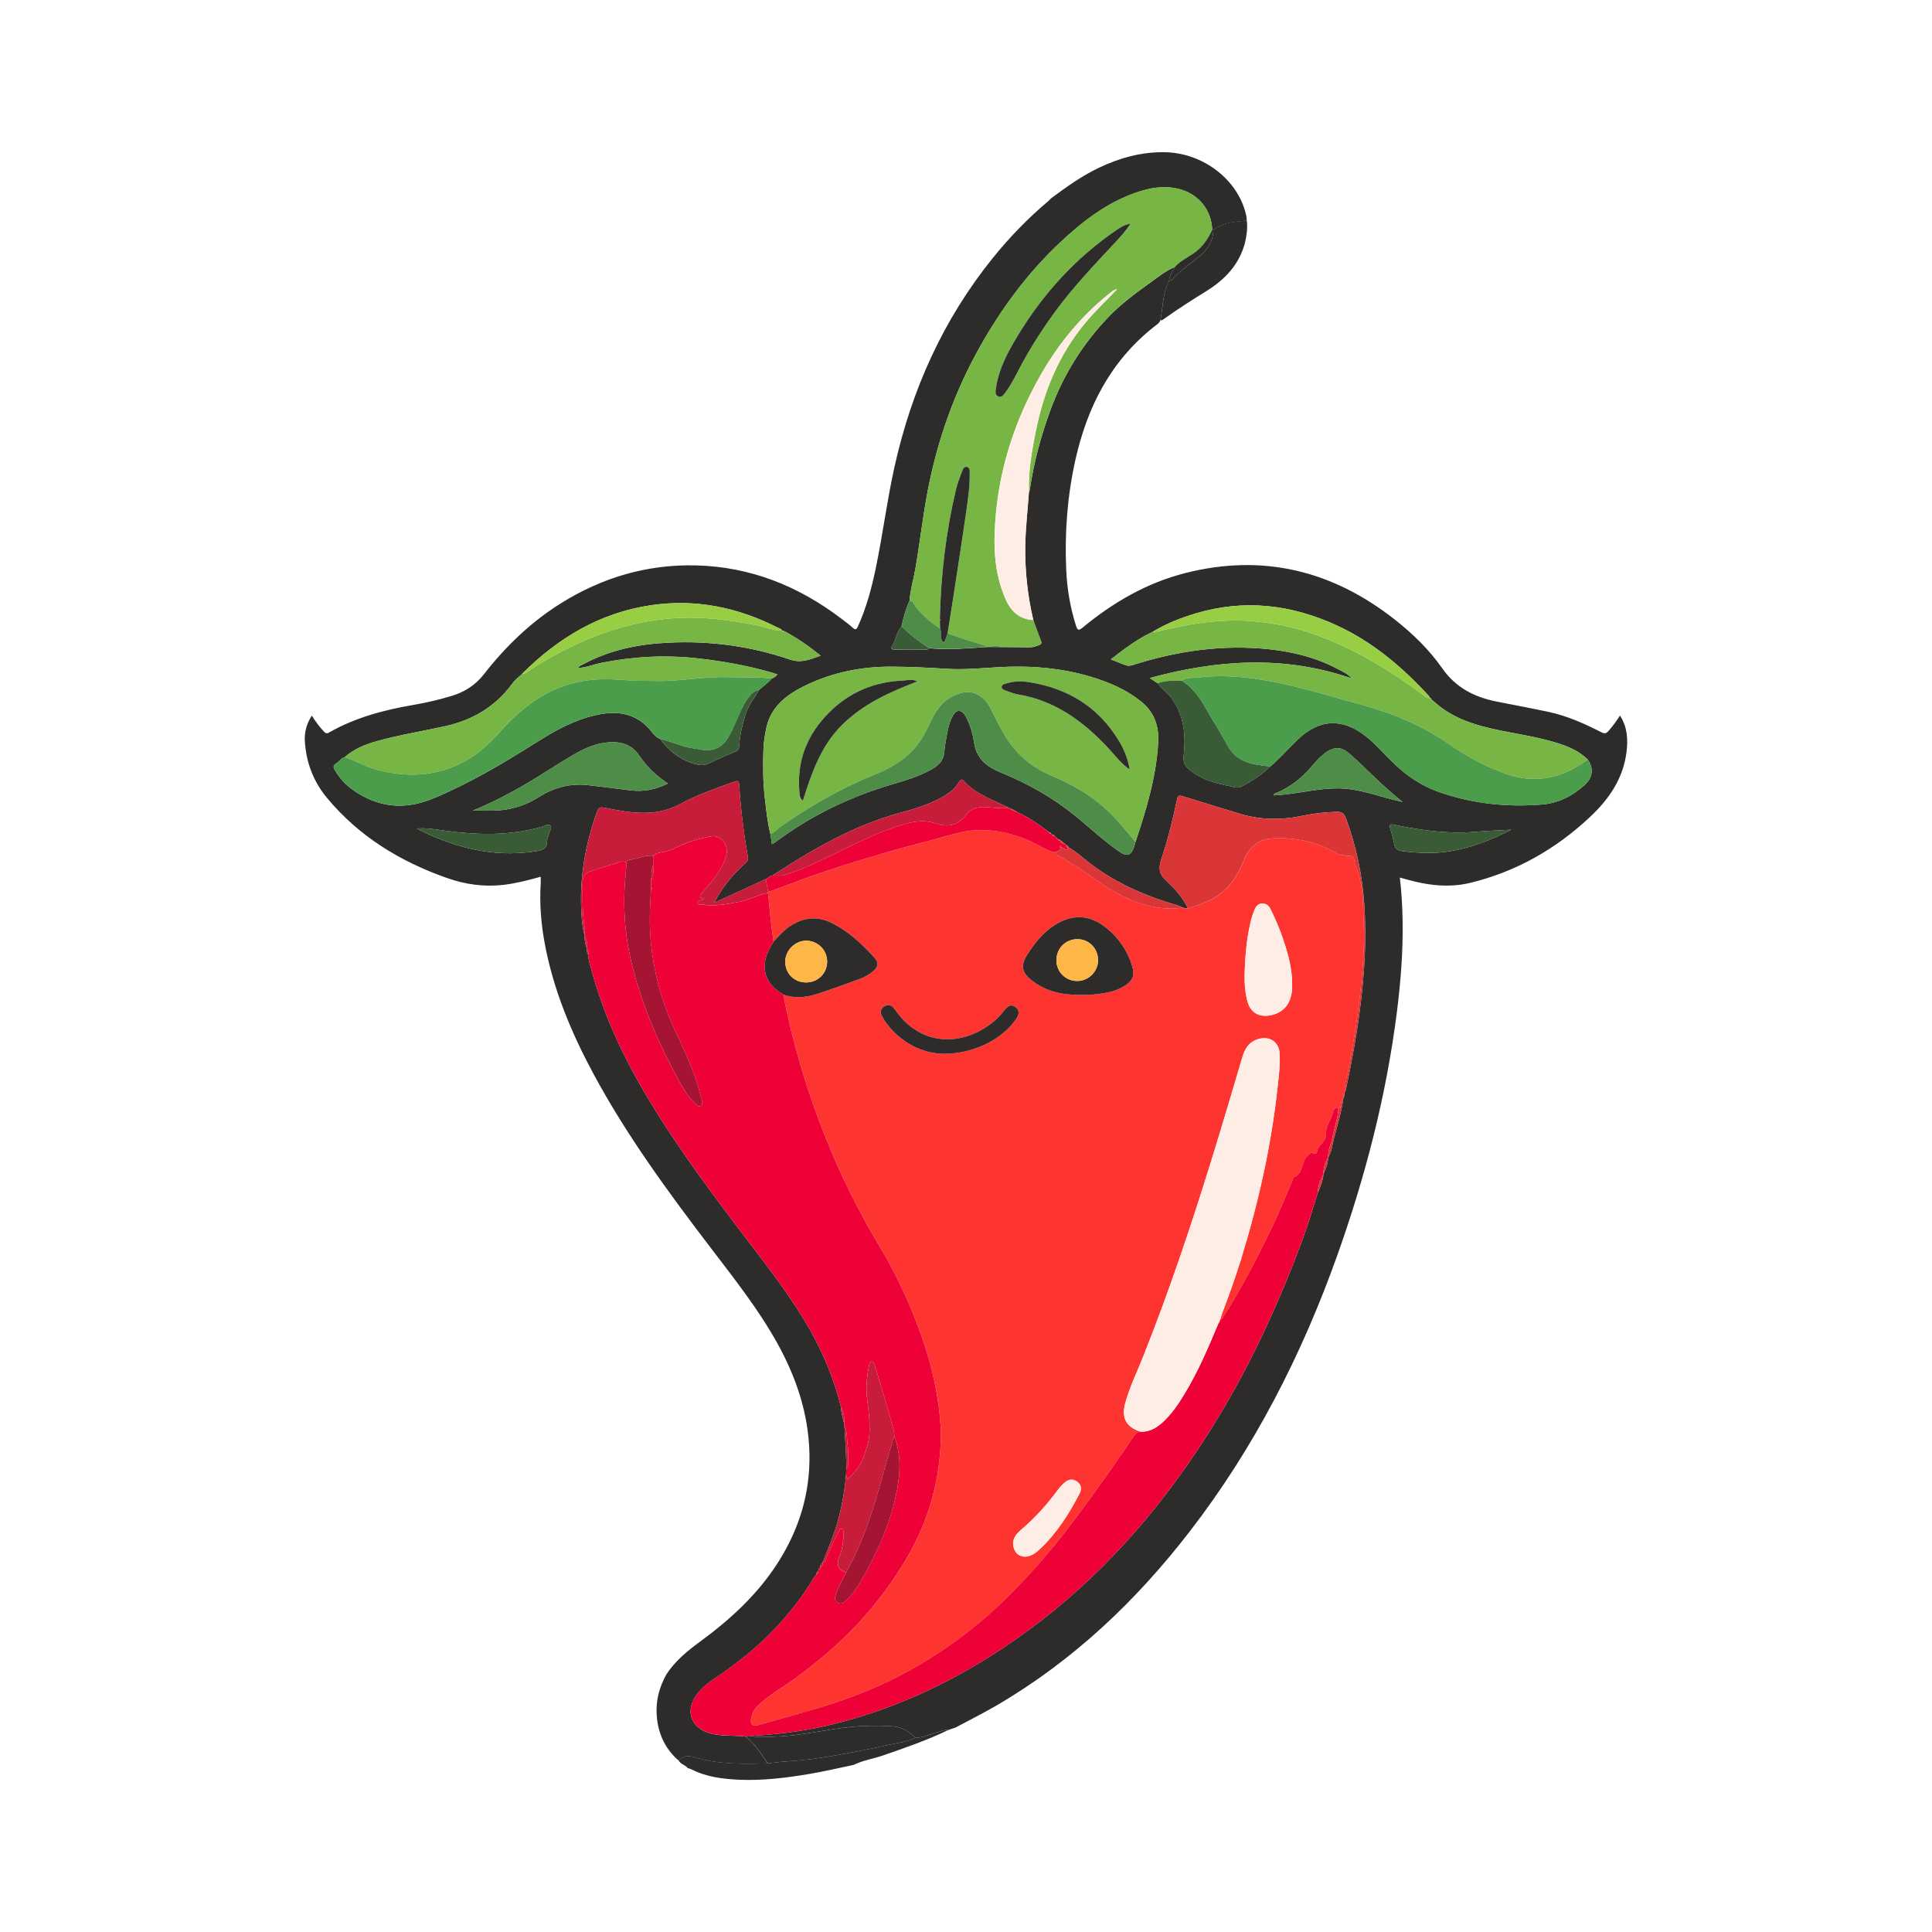 <?xml version="1.0" encoding="UTF-8"?> <svg xmlns="http://www.w3.org/2000/svg" id="a" data-name="Layer 1" viewBox="0 0 1280 1280"><path d="M768.74,212.28c-.83,2.02-2.7,3.04-4.28,4.3-28.76,22.76-44.24,53.3-52.05,88.41-5.31,23.89-7.1,48.06-6.02,72.44.56,12.54,2.62,24.89,6.42,36.93,1.07,3.41,1.9,3.53,4.56,1.34,20.18-16.62,42.44-29.56,67.91-36.03,51.32-13.05,97.45-1.69,138.75,30.76,11.93,9.37,22.86,19.99,31.51,32.37,8.99,12.85,21.28,19.03,35.91,21.98,11.52,2.33,23.1,4.4,34.58,6.88,12.33,2.66,23.79,7.79,34.96,13.49,2.25,1.15,3.3.73,4.76-.94,2.7-3.08,5.09-6.39,7.54-10.13,4.9,7.63,5.36,15.7,4.33,24.05-2.17,17.57-11.45,31.14-23.99,42.94-22.71,21.39-48.99,36.37-79.34,43.79-14.25,3.49-28.46,1.72-42.43-2.23-1.32-.37-2.65-.73-4.43-1.22,1.14,9.76,1.68,19.18,1.83,28.63.33,20.51-1.28,40.89-3.88,61.21-7.04,55.01-20.83,108.37-39.42,160.52-23.43,65.7-54.81,127.21-97.53,182.6-35.58,46.14-77.2,85.66-127.71,115.26-9.02,5.29-18.41,9.95-27.62,14.9-1.67.57-3.34,1.14-5.01,1.71-2.12-.46-3.95.61-5.89,1.1-5.24,1.35-10.21,3.75-15.72,4.06-3.97-3.92-8.34-7.06-14.15-7.59-6.98-.63-13.92-.54-20.96-.24-19.25.83-37.89,6.33-57.13,6.94-5.58.18-11.18.84-16.73-.36,16.59-1.09,33.11-2.91,49.32-6.63,35.16-8.07,68.15-21.72,99.16-40.05,49.84-29.46,91.62-67.98,126.7-113.88,25.33-33.14,46.57-68.76,64.34-106.49,10.41-22.1,19.78-44.62,27.98-67.64,2.98-8.37,5.35-16.93,8.1-25.36,1.79-3.83,3.23-7.77,3.71-12.01.11-.11.13-.24.06-.38,1.69-3.49,2.92-7.1,3.07-11.02l.02.03c2.27-3.63,2.65-7.86,3.67-11.86,2.32-9.08,5.12-18.05,6.39-27.37.15-.13.16-.26.03-.41.73-.77.71-1.71.62-2.68.12-.15.15-.32.07-.5.94-1.14,1.06-2.59,1.34-3.94,3.49-16.62,6.57-33.31,8.78-50.17,3.09-23.63,4.62-47.29,2.95-71.12-1.37-19.52-5.37-38.4-12.18-56.74-1.15-3.09-2.73-4.14-5.88-4.07-7.69.17-15.3,1.04-22.81,2.61-14.29,2.97-28.4,2.81-42.41-1.59-12.31-3.86-24.69-7.49-37-11.35-2.4-.75-3.19-.52-3.76,2.2-2.78,13.39-6.08,26.68-10.41,39.64-1.96,5.88-1.45,9.8,3.38,14.21,5.69,5.19,10.91,11.12,14.34,18.27-.83-.09-1.66-.17-2.49-.26-.25-.06-.51-.12-.76-.17-.14-.13-.3-.15-.48-.08-2.42-1.53-5.21-2.05-7.87-2.88-19.49-6.04-37.8-14.42-54.06-26.98-4.43-3.42-8.49-7.35-13.46-10.05l-.02-.03c-.16-.91-.76-1.34-1.62-1.48l.02.06c-.28-.26-.56-.52-.84-.77l.04.03c-.3-.63-.8-.92-1.5-.89h.07c-.18-.91-.76-1.35-1.64-1.47l.02.03c-.28-.66-.79-.94-1.49-.89l.03.04c-.27-.26-.54-.51-.82-.77l.04.04c-.27-.27-.54-.53-.81-.8l.03.04-.87-.73.03.02c-.31-.62-.82-.9-1.5-.89l.05.05c-.29-.25-.57-.5-.86-.75,0,0,.04.02.04.02-.28-.66-.8-.91-1.49-.89l.02.06c-.28-.29-.56-.58-.83-.86-6.52-4.91-13.29-9.43-20.73-12.86-.36-.62-.91-.83-1.6-.79h.01c-.33-.63-.88-.8-1.54-.78l.02.02c-.35-.67-.95-.8-1.63-.76-.13-.12-.27-.16-.44-.11-.74-.99-1.91-1.19-2.94-1.68-9.38-4.55-19.41-8.06-26.6-16.2-1.36-1.54-2.21-1.08-3.14.54-2.99,5.19-7.78,8.32-12.92,11.04-8.19,4.32-17.02,7.02-25.87,9.4-31.01,8.36-58.25,24.25-84.82,41.59-1.16.19-2.16.7-3.03,1.5-.34.24-.68.47-1.02.71-.18-.01-.33.05-.45.19-7.18,3.31-14.36,6.63-21.56,9.93-3.86,1.77-7.74,3.49-12.65,5.7,1.62-2.84,2.55-4.65,3.64-6.36,4.79-7.48,10.61-14.09,17.23-19.98,1.44-1.28,1.74-2.35,1.4-4.26-2.71-15.6-4.67-31.31-5.68-47.11-.16-2.54-.54-3.43-3.28-2.43-12.12,4.44-24.37,8.53-35.77,14.76-7.54,4.12-15.72,5.91-24.34,5.88-8.88-.03-17.53-1.74-26.16-3.44-2.81-.56-3.77.17-4.68,2.73-7.92,22.05-11.79,44.69-10.25,68.13.3,4.55.7,9.14,2.07,13.55-.1.16-.1.31,0,.46-.03,2.77.2,5.5,1.48,8.04-.12.14-.12.29,0,.43.06,1.39-.1,2.83.88,4.02.04,3.38,1.2,6.54,2.06,9.73,8.45,31.65,22.53,60.84,39.5,88.69,19.59,32.15,42.17,62.21,64.96,92.12,14.1,18.51,28.34,36.93,39.94,57.2,9.32,16.29,16.42,33.47,20.93,51.7.1,4.04,1.37,7.85,2.32,11.73-.09.17-.08.33.02.49.34,5.7.71,11.4.99,17.11.19,3.8.24,7.6.35,11.4-.08,1.51-.17,3.03-.25,4.54-1.21,14.55-4.19,28.71-9.35,42.39-2.02,5.35-4.19,10.63-6.29,15.95,0,0,.01-.01.01-.01-1.24.65-1.57,1.77-1.58,3.06h.01c-.67.29-.85.85-.81,1.52l.03-.02c-.21.3-.42.59-.63.89v.02c-.89.47-1.03,1.26-.98,2.15h.02c-.25.28-.49.57-.74.86-.59.83-1.23,1.62-1.75,2.49-6.98,11.67-15.34,22.29-24.65,32.17-12.34,13.09-26.37,24.13-41.29,34.08-3.65,2.43-6.97,5.2-9.79,8.53-9.76,11.53-5.38,24.24,9.2,27.49,7.32,1.63,14.75.9,22.09,1.8,6.13,4.88,10.25,11.42,14.6,17.76-16.43.49-32.82.77-48.82-4.14-3.55-1.09-7.37-1.09-10.17,2.28-8.93-7.73-13.5-17.63-14.49-29.28-.85-9.96,1.52-19.2,6.38-27.86,5.83-8.95,13.91-15.54,22.42-21.78,19.74-14.47,37.61-30.83,51.02-51.58,14.4-22.29,21.95-46.63,21.31-73.26-.64-26.3-8.83-50.44-21.54-73.21-12.4-22.21-28.12-42.1-43.48-62.24-28.26-37.05-55.86-74.55-78.02-115.7-14.62-27.13-26.44-55.35-32.21-85.81-2.53-13.37-3.63-26.86-2.79-40.47.08-1.37.01-2.75.01-4.39-8.26,2.3-16.28,4.39-24.54,5.37-12.96,1.53-25.51-.27-37.74-4.59-30.97-10.93-58.16-27.52-79.36-53.07-8.97-10.8-13.69-23.29-14.62-37.2-.41-6.08,1.06-11.83,4.64-17.27,2.33,3.91,4.92,7.22,7.76,10.35,1,1.1,1.88,1.85,3.58.88,17.35-9.9,36.29-14.93,55.81-18.28,8.56-1.47,17.03-3.42,25.36-5.95,8.69-2.64,15.85-7.17,21.55-14.48,14.35-18.39,30.97-34.42,50.84-46.86,27.39-17.16,57.26-25.95,89.55-25.17,35.82.87,67.62,13.51,96.03,35.05,2.65,2.01,5.33,4,7.81,6.21,1.78,1.58,2.5,1.31,3.48-.82,5.66-12.41,9.11-25.5,11.87-38.77,4.6-22.14,7.41-44.6,12.31-66.7,11.33-51.12,32.16-97.71,65.17-138.61,11.05-13.69,23.2-26.28,36.66-37.6.67-.57,1.25-1.25,1.87-1.87,10.14-7.53,20.37-14.91,31.85-20.36,13.79-6.55,28.16-10.53,43.54-10.28,25.79.42,49.13,18.67,54.06,42.27.21.99.2,2.02.3,3.03-7.7.98-15.69.94-22.15,6.28-.26-.05-.52-.1-.78-.14-.39-13.03-9.04-23.69-21.65-26.96-9.95-2.59-19.52-.94-28.93,2.34-19.5,6.81-35.45,19.18-50.25,33.08-21.42,20.12-38.68,43.53-53.07,69.1-16.76,29.77-28.01,61.5-34.49,95.04-3.29,17.06-5.2,34.32-8.15,51.42-1.25,7.28-3.44,14.38-3.98,21.78-2.53,5.39-3.95,11.14-5.36,16.89-3.17,3.61-3.39,8.61-5.92,12.54-1.31,2.04-.78,2.88,1.72,2.84,6.74-.09,13.48-.03,20.22-.03.89,0,1.8.04,2.38-.85,13.1,1.31,26.14-.04,39.19-.84.5,0,.99,0,1.49,0,2.31.03,4.62.06,6.93.08,6.27.04,12.54.03,18.81.15,2.39.04,4.51-.7,6.64-1.6,1.12-.47,1.56-1.09,1.07-2.37-1.78-4.64-3.46-9.32-5.18-13.99-3.72-15.99-5.53-32.16-5.33-48.59.15-12.17,1.61-24.23,2.44-36.34.2-.46.52-.9.59-1.38,2.61-18.27,7.43-35.95,13.81-53.26,8.52-23.1,21.31-43.55,38.27-61.27,8.19-8.56,17.77-15.67,27.41-22.57,5.37-3.84,10.49-8.12,16.7-10.66-1.53,2.98-3.79,5.65-3.86,9.24-4.5,8.2-4.01,17.51-5.87,26.3ZM345.2,447.14s.05-.05.05-.05c-.29.27-.57.55-.86.82-2.09,1.51-3.82,3.41-5.33,5.45-11.1,14.97-25.98,23.69-44.07,27.75-15.06,3.37-30.35,5.73-45.23,9.9-7.77,2.18-15.22,5.16-21.39,10.64-2.51.62-3.68,3.06-5.78,4.27-1.97,1.13-1.87,2.53-.68,4.45,2.91,4.74,6.36,8.92,10.88,12.21,11.69,8.53,24.52,12.75,39.13,10.68,9.38-1.33,17.81-5.29,26.25-9.2,20.67-9.57,40.07-21.4,59.32-33.51,11.81-7.43,24.09-13.93,37.91-16.92,13.78-2.98,26.12-1.16,35.73,10.41,1.75,2.11,3.41,4.53,6.23,5.51,6.05,8.24,13.72,14.15,23.76,16.79,2.97.78,5.6.81,8.47-.58,5.84-2.82,11.84-5.34,17.81-7.89,1.83-.78,2.19-2.01,2.33-3.87.56-7.5,2.19-14.77,4.65-21.9,1.9-5.52,5.67-9.88,8.38-14.88,2.78-2.61,6.05-4.68,8.49-7.68,1.44-.5,2.7-1.23,3.8-2.74-1.63-.52-2.92-.98-4.24-1.35-15.85-4.52-31.99-7.41-48.37-9.25-21.38-2.4-42.5-1.28-63.57,2.86-5.36,1.05-10.45,3.28-15.98,3.49h0c.78-1.49,2.37-1.86,3.69-2.57,17.47-9.41,36.43-13.2,55.98-14.18,27.57-1.38,54.61,2.23,80.72,11.13,7.64,2.61,13.43-.03,20.44-2.55-7.91-6.32-15.71-11.77-24.18-16.26-.48-.07-.95-.14-1.43-.22h.02c-.37-1.32-1.67-1.48-2.63-1.97-26.66-13.58-54.71-19.39-84.54-14.91-33.67,5.05-61.23,21.66-84.99,45.33l.05-.02c-.27.27-.54.55-.82.82ZM948.28,463.25c-.03-.49-.29-.76-.79-.79h.02c-.43-.63-.78-1.31-1.29-1.86-17.42-18.86-36.78-35.26-60.26-46.11-30.32-14.02-61.65-17.77-94.04-8.01-9.91,2.98-19.5,6.78-28.37,12.19-9.97,4.58-18.54,11.22-27.62,18.16,2.87,1.15,5,2.02,7.13,2.86.95.38,1.91.72,2.87,1.07,1.51.55,2.95.34,4.48-.15,29.51-9.37,59.59-13.78,90.58-10.45,15.76,1.69,30.9,5.46,44.97,12.9,3.35,1.77,6.95,3.26,9.61,6.42-44.53-15.41-88.94-12.53-133.88-.24,2.05,1.32,3.66,2.36,5.26,3.39,2.77,3.69,6.64,6.34,9.36,10.1,8.31,11.53,9.4,24.75,7.91,38.08-.59,5.31,1.76,7.51,4.95,10.02,7.56,5.95,16.62,8.16,25.78,10.03,2.35.48,4.82,1.58,7.13.43,7.09-3.54,13.71-7.83,19.43-13.39,6.47-5.44,11.97-11.87,18.04-17.72,14.48-13.96,29.9-14.74,45.59-2.2,7.11,5.68,12.89,12.76,19.53,18.93,8.33,7.74,17.69,13.91,28.41,17.7,22.19,7.85,45.17,10.27,68.52,8.4,10.85-.87,20.34-5.71,28.39-13.04,5.38-4.9,5.95-11.17,1.94-16.76-6.21-6.08-14.03-9.13-22.14-11.52-11.64-3.43-23.63-5.26-35.49-7.66-16.17-3.27-31.76-7.76-44.32-19.28-.32-.26-.63-.52-.95-.78l.04.03c-.27-.26-.53-.53-.8-.79l.03.02ZM510.39,552.44c.35,2.2.7,4.4,1.09,6.91.84-.49,1.29-.69,1.67-.98,23.43-17.65,49.33-30.27,77.44-38.57,8.92-2.64,17.91-5.27,26.15-9.81,4.51-2.49,8.25-5.59,8.82-11.21.23-2.28.45-4.57.86-6.82,1.13-6.14,1.85-12.4,4.96-17.98,2.05-3.69,5.1-4,7.53-.76.91,1.21,1.58,2.62,2.2,4,2.04,4.57,3.49,9.42,4.15,14.29,1.49,10.96,8.4,16.48,17.93,20.35,18.2,7.4,35.12,17.04,50.36,29.61,9.45,7.79,18.42,16.19,28.58,23.11q6.51,4.43,8.99-2.82c.45-1.32.81-2.67,1.2-4.01,7.18-21.47,13.72-43.12,15.01-65.89.61-10.67-2.56-20.09-11.4-27.15-9.79-7.81-20.93-12.62-32.78-16.2-20.08-6.07-40.64-7.67-61.43-6.5-11.36.64-22.71,1.81-34.09,1.11-12.13-.75-24.24-1.35-36.4-1.44-20.27-.15-39.66,3.73-57.89,12.61-12.3,6-22.76,13.94-25.75,28.49-.98,4.76-1.7,9.56-1.83,14.42-.28,10.24-.3,20.49.88,30.67.96,8.22,1.7,16.5,3.72,24.57ZM313.18,537.07c3.07,0,6.14-.09,9.21.02,12.32.42,23.87-2.26,34.34-8.87,10.08-6.37,20.92-9.41,32.83-8.06,9.36,1.06,18.71,2.28,28.06,3.46,8.71,1.1,16.88-.52,24.85-4.52-7.73-5.1-14.04-11.23-19.03-18.57-4.22-6.23-10.03-8.78-17.25-8.81-9.11-.05-17.3,3.2-24.99,7.61-8.31,4.77-16.33,10.02-24.48,15.07-13.91,8.61-28.22,16.42-43.53,22.68ZM929.23,531.28c-9.39-7.39-17.88-15.64-26.4-23.88-3.02-2.93-6.11-5.81-9.33-8.51-4.92-4.13-9.33-4.24-14.67-.61-3.85,2.62-6.93,6.08-9.88,9.57-6.38,7.54-13.87,13.47-22.96,17.38-.79.34-1.97.36-2.15,1.71,14.47-.59,28.44-4.76,42.92-4.62,14.8.14,28.26,6.03,42.47,8.97ZM276.15,548.91c7.73,4.19,15.82,7.45,24.16,10.18,18.08,5.92,36.46,7.87,55.31,4.77,3.79-.62,6.86-1.57,6.81-6.36-.02-1.71.96-3.42,1.34-5.15.42-1.9,2.26-4.2.75-5.61-1.15-1.08-3.54.39-5.34.92-20.84,6.07-41.93,5.68-63.2,2.85-6.52-.87-13.05-2.15-19.83-1.59ZM1001.27,549.7c-7.74.46-15.51.68-23.21,1.36-12.56,1.11-24.92.26-37.3-1.55-5.79-.85-11.54-1.88-17.26-3.14-1.93-.43-3.33-.17-2.45,2.56,1.09,3.39,2.04,6.86,2.65,10.36.57,3.22,2.49,4.25,5.39,4.61,10.64,1.32,21.24,1.84,31.9.05,14.24-2.39,27.41-7.67,40.27-14.24Z" style="fill: #2d2c2b; stroke-width: 0px;"></path><path d="M768.74,212.28c1.87-8.79,1.38-18.1,5.87-26.3,1.47.03,2.26-1.06,3.12-1.97,5.02-5.26,11-9.37,16.6-13.93,5.76-4.68,9.4-10.2,9.55-17.75,6.46-5.34,14.45-5.3,22.15-6.28.68,5.16-.13,10.2-1.29,15.2-3.86,14.1-13.13,23.88-25.17,31.41-9.39,5.87-18.8,11.71-27.77,18.22-.93.67-1.81,1.43-3.06,1.4Z" style="fill: #2d2c2b; stroke-width: 0px;"></path><path d="M565.68,1169.25c-9.67,2.01-19.28,4.31-29.01,5.96-15.57,2.64-31.25,4.62-47.09,3.9-10.84-.49-21.57-1.81-31.45-6.86-.78-.4-1.68-.59-2.52-.87-1.59-2.13-4.72-2.43-5.95-4.99,2.8-3.37,6.61-3.37,10.17-2.28,16,4.91,32.39,4.63,48.83,4.14,4.53-.46,9.05-1.08,13.59-1.36,9.5-.59,18.93-1.85,28.29-3.39,12.86-2.13,25.65-4.72,38.38-7.52,5.9-1.3,11.99-2.04,17.59-4.58,5.51-.31,10.48-2.71,15.72-4.06,1.94-.5,3.77-1.57,5.89-1.1-14.01,6.76-28.68,11.82-43.36,16.87-6.32,2.17-13.02,3.13-19.07,6.13Z" style="fill: #2d2c2b; stroke-width: 0px;"></path><path d="M890.76,723.92c.08.18.06.35-.07.5-1.08.69-.84,1.69-.62,2.68.13.15.12.28-.03.41-1.37.99-1.44,2.55-1.71,3.99-.21,1.16.35,2.67-1.56,2.9-2.47-1.05-3.35,1.07-3.65,2.47-1.11,5.21-5.25,9.5-4.52,15.28.13,1-.61,2.2-1.17,3.19-1.53,2.7-4.63,4.38-4.89,7.96-.06.91-1.31,1.28-2.21.84-2.04-1-2.7.43-4,1.6-4.37,3.95-2.71,11.7-9.15,14.23-.23.09-.23.7-.38,1.05-4.62,10.63-8.92,21.41-13.92,31.86-9.75,20.37-20.18,40.38-32.33,59.45-.54.85-.86,1.91-2.14,1.92.41-1.33.75-2.69,1.24-4,4.44-11.85,8.8-23.73,12.52-35.83,11.58-37.58,20.17-75.81,24.34-114.96.78-7.36,1.83-14.76,1.19-22.19-.58-6.73-6.24-10.61-12.76-9.19-6.51,1.42-9.88,5.68-11.7,11.83-6.67,22.54-13.32,45.09-20.27,67.55-13.63,44.08-28.3,87.81-45.35,130.71-4.15,10.45-9.13,20.58-12.12,31.47-2.69,9.8.62,15.77,10.11,18.91-1.79.09-3.01.9-4.05,2.44-11.42,16.9-23.18,33.54-35.26,49.97-10.57,14.38-21.71,28.34-33.75,41.44-10.52,11.45-21.54,22.51-33.57,32.54-16.75,13.97-34.75,25.9-54.11,35.85-17.2,8.84-35.21,15.65-53.74,21.09-13,3.82-26.06,7.47-39.11,11.12-3.25.91-5.01-.74-4.42-4.12.56-3.18,1.8-6.02,4.19-8.41,7.46-7.48,16.77-12.44,25.2-18.58,15.09-11,29.21-22.99,41.93-36.7,12.38-13.34,23.06-27.83,32.22-43.55,13.64-23.39,20.94-48.6,22.09-75.57.46-10.71-.7-21.42-2.48-31.95-2.36-13.94-6.04-27.58-10.88-40.93-7.21-19.89-16.06-39.01-26.92-57.09-14.06-23.39-26.12-47.73-36.2-73.03-12.15-30.5-21.5-61.86-27.79-94.11,7.58,2.65,15.16,1.92,22.57-.5,9.22-3.01,18.35-6.29,27.46-9.62,3.23-1.18,6.31-2.82,9.04-4.97,3.97-3.13,4.47-5.98,1.06-9.72-8.12-8.91-16.91-17.07-27.81-22.57-9.07-4.57-17.93-4.04-26.62,1.22-4.8,2.9-8.41,7.01-12.12,11.06-1.74-10.73-2.56-21.56-3.7-32.36.02-.24.03-.47.05-.71.98-.24,1.99-.4,2.93-.75,11.74-4.28,23.36-8.9,35.21-12.83,24.2-8.03,48.68-15.1,73.38-21.46,8.49-2.19,16.81-5.22,25.67-5.68,12.98-.68,25.25,1.96,37.05,7.48,5.16,2.41,9.98,5.58,15.52,7.16,1.31,1.83,3.38,2.6,5.21,3.72,5.09,3.12,10.34,6.02,15.2,9.46,10.81,7.64,21.45,15.46,34.15,19.87,9.83,3.41,19.8,5.14,30.19,3.59.18-.07.33-.04.48.08.15.52.38.69.76.17.83.09,1.66.17,2.48.26,6.36-2.16,12.77-4.09,18.58-7.73,9.46-5.94,14.67-14.89,18.79-24.8,3.39-8.15,9.19-13.32,18.36-13.88,15.44-.96,29.87,2.35,43.24,10.23,1.36.8,3.19.7,4.64,1.09,2.42.65,7.29-1.13,6.43,4.54-.1.63.66,1.36.91,2.08.9,2.59,1.92,5.16,2.59,7.81,2.5,9.98,2.46,20.27,2.87,30.41.68,16.68-.85,33.31-2.76,49.92-1.73,15.04-4.2,29.92-6.91,44.79-1.07,5.85-3.11,11.55-3.06,17.6ZM716.14,659.07c2.3,0,4.62.19,6.9-.04,7.89-.8,15.83-1.63,22.63-6.28,4.95-3.38,6.19-6.83,4.46-12.59-3.07-10.21-8.85-18.68-17.1-25.36-11.21-9.08-22.95-9.49-35-1.48-7.41,4.92-12.71,11.79-17.44,19.13-4.63,7.19-3.7,11.89,3.13,17.19,9.55,7.41,20.62,9.73,32.42,9.42ZM824.6,645.4c-.17,5.78.27,11.51,1.61,17.13,1.98,8.28,7.71,11.79,16.05,10.01,8.62-1.84,13.48-8.21,13.82-18.21.38-10.9-2.36-21.26-5.77-31.47-2.34-7.02-5.26-13.84-8.52-20.49-1.08-2.2-2.75-3.73-5.34-3.78-2.69-.05-4.2,1.73-5.18,3.9-.89,1.97-1.59,4.04-2.14,6.13-3.19,12.05-4.16,24.38-4.54,36.78ZM625.05,698.21c20.32-.04,39.12-9.69,48.34-23.32,2.12-3.14,1.92-5.93-.65-7.75-2.92-2.07-5.12-.58-6.91,1.71-2.22,2.84-4.59,5.53-7.35,7.82-18.25,15.13-42.65,16.86-59.91-.84-2.4-2.46-4.31-5.38-6.5-8.05-1.73-2.11-4.01-2.37-6.17-1.02-2.15,1.34-3.09,3.46-1.8,5.96.87,1.7,1.79,3.41,2.93,4.93,10.24,13.61,24.05,20.16,38.02,20.56ZM678.89,1031.34c4.25-.1,7.32-2.43,10.12-5.08,11.19-10.58,19.33-23.36,26.31-36.95,1.47-2.87,1.01-5.54-1.54-7.55-2.66-2.1-5.46-1.89-8.08.18-2.02,1.59-3.64,3.57-5.17,5.62-6.81,9.14-14.33,17.64-23.02,25.06-1.55,1.32-3.1,2.72-4.32,4.33-2.35,3.11-2.59,6.58-.93,10.12,1.33,2.83,3.71,4.09,6.63,4.27Z" style="fill: #fe3431; stroke-width: 0px;"></path><path d="M518.95,658.95c6.29,32.25,15.64,63.62,27.79,94.11,10.08,25.3,22.14,49.64,36.2,73.03,10.87,18.08,19.71,37.21,26.92,57.09,4.84,13.35,8.52,26.99,10.88,40.93,1.78,10.53,2.94,21.24,2.48,31.95-1.15,26.96-8.45,52.17-22.09,75.57-9.16,15.71-19.84,30.21-32.22,43.55-12.72,13.71-26.84,25.7-41.93,36.7-8.43,6.14-17.73,11.11-25.2,18.58-2.39,2.4-3.63,5.24-4.19,8.41-.59,3.38,1.17,5.03,4.42,4.12,13.05-3.65,26.11-7.3,39.11-11.12,18.53-5.44,36.54-12.25,53.74-21.09,19.36-9.95,37.36-21.89,54.11-35.85,12.03-10.03,23.04-21.08,33.57-32.54,12.04-13.11,23.18-27.06,33.75-41.44,12.08-16.43,23.85-33.07,35.26-49.97,1.04-1.54,2.26-2.35,4.05-2.44,5.44.22,9.89-2.08,13.85-5.52,6.34-5.51,10.98-12.37,15.28-19.48,9.06-14.98,15.94-31,22.61-47.12,1.01-.25,1.07-.98.94-1.82l-.05-.21.16-.14c1.28-.01,1.6-1.07,2.14-1.92,12.15-19.07,22.58-39.09,32.33-59.45,5-10.45,9.31-21.23,13.92-31.86.15-.35.15-.96.38-1.05,6.44-2.54,4.79-10.28,9.15-14.23,1.3-1.17,1.96-2.6,4-1.6.9.44,2.15.07,2.21-.84.25-3.57,3.36-5.26,4.89-7.96.56-.99,1.3-2.19,1.17-3.19-.73-5.78,3.41-10.07,4.52-15.28.3-1.4,1.18-3.52,3.65-2.47-.24,6.48-2.78,12.49-3.89,18.79-.8,4.55-3.26,8.75-2.91,13.55,0,0-.02-.03-.02-.03-1.92,3.42-3.32,6.99-3.07,11.02.07.14.05.27-.06.38-2.28,3.68-3.55,7.67-3.71,12.01-2.75,8.44-5.11,16.99-8.1,25.36-8.2,23.02-17.57,45.53-27.98,67.64-17.77,37.73-39.01,73.35-64.34,106.49-35.09,45.9-76.86,84.43-126.7,113.88-31.01,18.33-64,31.98-99.16,40.05-16.21,3.72-32.73,5.54-49.32,6.63-1.19-.18-2.36-.22-3.48.33-7.33-.9-14.76-.17-22.09-1.8-14.59-3.25-18.96-15.96-9.2-27.49,2.82-3.33,6.14-6.1,9.79-8.53,14.92-9.95,28.96-20.99,41.29-34.08,9.32-9.88,17.67-20.5,24.65-32.17.52-.87,1.16-1.66,1.75-2.49.25-.29.49-.57.74-.86,0,0-.02,0-.02,0,1.18-.33.97-1.29.97-2.15,0,0,.01-.02.01-.02.21-.3.42-.59.63-.89,0,0-.03.02-.03.02.84-.21.93-.81.81-1.53,0,0-.01,0-.01,0,1.62-.46,1.78-1.66,1.58-3.06,0,0-.01.01-.01.02.94-.23,1.7-.85,2-1.66,2.44-6.51,5.45-12.75,8.78-18.84.46-.85.3-2.25,1.66-2.12,1.54.15,1.42,1.56,1.44,2.7.06,4.46-.31,8.75-1.73,13.13-1.47,4.54-4.73,10.3,3.06,12.99.13.04.13.47.18.72-2.31,4.68-4.99,9.2-6.63,14.18-.6,1.84-.86,3.77,1.25,5.1,2.17,1.37,3.74.55,5.42-1.03,4.05-3.81,7.26-8.28,10.02-13.01,11.17-19.14,20.07-39.25,24.11-61.19,2.15-11.66,2.44-23.33-1.87-34.69-.13-1.26-.09-2.56-.41-3.77-1.87-6.97-3.75-13.94-5.77-20.87-2.27-7.77-4.69-15.51-7.1-23.24-.25-.81-.55-1.85-1.66-1.86-1.11-.01-1.49.99-1.67,1.83-1.66,7.75-2.47,15.54-1.41,23.48,1.02,7.64,1.95,15.24,1.41,23.07-.35,5.11-2.03,9.66-3.58,14.23-2.03,5.98-5.9,11-10.81,15.39-.46-1.25-.75-2.06-1.05-2.87.08-1.51.17-3.03.25-4.54,1.04-.41,1.07-1.3,1.07-2.22,0-3.95.46-7.98-.13-11.84-.73-4.81-.2-9.85-2.28-14.45-.1-.16-.11-.32-.02-.49.26-4.11-.34-8.06-2.32-11.73-4.5-18.23-11.6-35.41-20.93-51.7-11.6-20.27-25.83-38.69-39.94-57.2-22.79-29.91-45.37-59.97-64.96-92.12-16.96-27.84-31.05-57.03-39.5-88.69-.85-3.19-2.02-6.35-2.05-9.73-.03-1.4.69-2.96-.88-4.02-.13-.14-.13-.29,0-.43.52-2.87-.23-5.5-1.48-8.03-.1-.15-.11-.31,0-.46.02-1.53.26-3.09.03-4.58-1.6-10.11-1.48-20.29-1.38-30.47.04-3.47,1.79-6.01,4.87-7.07,6.79-2.35,13.71-4.34,20.59-6.43,1.27-.39,2.53-.07,3.66.66-.49,6.47-1.19,12.94-1.42,19.42-.57,16.4,1.1,32.61,5.09,48.52,6.75,26.93,17.63,52.22,31.03,76.46,2.95,5.34,6,10.72,10.59,14.96,1.1,1.01,2.14,2.64,3.87,1.65,1.48-.84.69-2.55.71-3.88,0-.61-.34-1.22-.5-1.84-3.66-14.56-9.62-28.27-16.08-41.71-11.97-24.93-18.24-51.06-17.87-78.73.08-5.74.48-11.47.74-17.2.76-.5.76-1.01.02-1.53.02-1.53.04-3.06.05-4.59.57-.37.69-.93.64-1.56,0-.27.02-.53.03-.8,1.56-2.43.5-5.11.72-7.67.01-2.03.02-4.07.04-6.1,1.43-1.11,3.05-1.92,4.82-2.2,3.81-.59,7.45-1.84,10.83-3.5,7.25-3.55,14.86-5.77,22.74-7.22,6.14-1.13,11.51,5.48,10.17,11.64-2.29,10.5-9.51,17.85-15.97,25.55-2.28,2.71-2.17,3.27,1.1,4.46-.87.27-1.18.37-1.5.46-1.2.33-2.91.4-2.7,2.05.19,1.53,1.86.87,2.91,1.04,8.43,1.41,16.66-.33,24.85-1.87,6.47-1.22,12.28-4.7,18.8-5.9,1.14,10.8,1.97,21.63,3.7,32.36-2.71,4.47-5.31,9.05-5.78,14.36-.87,9.73,4.39,16.02,12.2,20.73Z" style="fill: #ee0137; stroke-width: 0px;"></path><path d="M684.59,410.82c1.72,4.67,3.41,9.35,5.18,13.99.49,1.28.05,1.9-1.07,2.37-2.13.9-4.26,1.64-6.64,1.6-6.27-.12-12.54-.11-18.81-.15-2.3-1.02-4.61-.97-6.93-.08-.5,0-.99,0-1.49,0-8.96-3.12-18.18-5.47-26.99-9.03,1.05-6.67,2.13-13.34,3.15-20.01,3.01-19.66,6.14-39.31,8.93-59,1.25-8.83,2.67-17.68,2.56-26.65-.02-1.78.24-4.14-1.88-4.53-2.1-.39-2.82,1.94-3.42,3.55-1.42,3.82-2.92,7.66-3.85,11.61-6.65,28.17-10,56.76-10.64,85.68,0,.33,0,.66,0,1,.05,1.76.1,3.52.14,5.28-6.12-3.93-11.45-8.71-16.07-14.36-1.2-1.47-1.68-3.87-4.17-4.09.54-7.4,2.72-14.5,3.98-21.78,2.95-17.1,4.85-34.36,8.15-51.42,6.47-33.54,17.73-65.27,34.49-95.04,14.39-25.57,31.64-48.98,53.07-69.1,14.8-13.9,30.74-26.27,50.25-33.08,9.41-3.29,18.97-4.93,28.93-2.34,12.61,3.28,21.26,13.93,21.65,26.96-2.92,6.68-7.06,12.29-13.31,16.34-3.61,2.34-7.51,4.31-10.58,7.42-.26.28-.51.55-.77.83l.03-.03c-6.21,2.54-11.33,6.81-16.7,10.66-9.64,6.9-19.22,14.01-27.41,22.57-16.96,17.73-29.75,38.17-38.27,61.27-6.38,17.31-11.2,34.99-13.81,53.26-.07.48-.39.92-.59,1.38-.5-13.76,1.94-27.19,4.63-40.58,5.26-26.19,15.23-50.21,32.39-71.02,6.44-7.81,13.77-14.71,20.7-22.02.3-.13.67-.26.4-.67-.04-.06-.52.18-.8.28-1.54.42-2.65,1.51-3.85,2.46-19.42,15.41-34.67,34.35-46.73,55.88-15.95,28.48-25.93,58.9-28.77,91.5-1.4,16.14-1.39,32.3,3.75,47.87,3.43,10.39,7.86,20.39,21.15,21.24ZM748.97,148.26c-4.21.62-6.81,2.47-9.38,4.23-26.94,18.4-48.4,41.99-65.24,69.79-6.55,10.81-12.61,21.96-14.49,34.8-.31,2.1-.72,4.51,1.3,5.5,2.47,1.22,3.88-1.14,5.17-2.87,3.2-4.34,5.69-9.1,8.16-13.87,7.07-13.65,15.25-26.6,24.31-39.02,12.02-16.48,26.07-31.18,39.92-46.06,3.46-3.71,6.91-7.46,10.26-12.5Z" style="fill: #77b544; stroke-width: 0px;"></path><path d="M510.39,552.44c-2.02-8.07-2.76-16.34-3.72-24.57-1.18-10.18-1.16-20.43-.88-30.67.13-4.86.86-9.66,1.83-14.42,2.98-14.55,13.44-22.49,25.75-28.49,18.23-8.89,37.62-12.77,57.89-12.61,12.16.09,24.27.69,36.4,1.44,11.37.71,22.72-.47,34.09-1.11,20.79-1.17,41.35.43,61.43,6.5,11.85,3.58,22.99,8.4,32.78,16.2,8.84,7.05,12.01,16.47,11.4,27.15-1.29,22.77-7.83,44.42-15.01,65.89-3.81-4.45-7.6-8.91-11.42-13.33-12.13-14.04-27.39-23.45-44.35-30.55-10.25-4.29-19.02-10.78-25.98-19.63-6.07-7.71-10.02-16.58-14.45-25.21-4.24-8.26-11.44-11.96-18.99-9.97-8.43,2.22-14.41,7.41-18.44,14.99-3.11,5.86-5.64,12.03-9.47,17.5-7.72,11.03-18.93,17.31-30.97,22.17-21.55,8.69-41.4,20.35-60.47,33.47-2.49,1.71-4.39,4.27-7.4,5.25ZM607.8,451.46c-3.86-1.83-6.64-.67-9.38-.57-18.93.74-35.32,7.48-48.84,20.9-14.97,14.85-22,32.64-19.88,53.8.16,1.58.16,3.28,2.23,4.88,5.88-18.5,11.93-36.41,26.11-50.35,13.97-13.73,31.11-21.53,49.76-28.66ZM748.44,509.8c-1.13-6.66-3.47-12.82-6.88-18.52-13.55-22.67-33.85-35.21-59.61-39.31-4.76-.76-9.7-.81-14.45.63-1.52.46-3.78.65-3.91,2.5-.11,1.64,2,2.16,3.38,2.67,2.5.94,5.06,1.89,7.67,2.33,25.11,4.26,44.08,18.58,60.74,36.77,4.11,4.48,7.77,9.42,13.05,12.93Z" style="fill: #77b544; stroke-width: 0px;"></path><path d="M949.96,464.77c12.56,11.52,28.15,16.01,44.32,19.28,11.86,2.4,23.86,4.22,35.49,7.66,8.12,2.4,15.93,5.44,22.14,11.52-16.55,12.1-34.38,16.53-54.31,9.39-13.44-4.81-25.93-11.54-37.54-19.63-18.08-12.6-38.12-20.75-59.07-26.4-24.26-6.55-48.23-14.42-73.39-17.41-11.47-1.36-22.86-1.72-34.25-.25-3.4.44-7.26-.52-10.29,2.04-5.44-.03-10.89-.23-16.12,1.67-1.6-1.03-3.21-2.07-5.26-3.39,44.94-12.3,89.35-15.18,133.88.24-2.66-3.16-6.26-4.65-9.61-6.42-14.07-7.45-29.21-11.21-44.97-12.9-30.99-3.33-61.07,1.08-90.58,10.45-1.53.49-2.97.7-4.48.15-.96-.35-1.92-.7-2.87-1.07-2.13-.84-4.25-1.7-7.13-2.86,9.08-6.94,17.64-13.58,27.62-18.16,1.13-.11,2.3-.09,3.4-.36,21.22-5.12,42.55-8.71,64.56-6.59,11.45,1.1,22.67,3.1,33.59,6.59,28.29,9.02,53.38,24.03,77.09,41.57,1.59,1.18,2.99,2.89,5.33,2.58,0,0-.02,0-.02,0,.26.26.53.53.79.79,0,0-.03-.02-.03-.02.27.26.53.53.8.79,0,0-.04-.03-.04-.03.32.26.63.52.95.78Z" style="fill: #77b544; stroke-width: 0px;"></path><path d="M783.06,450.98c3.03-2.56,6.89-1.6,10.29-2.04,11.38-1.47,22.78-1.12,34.25.25,25.16,2.99,49.13,10.86,73.39,17.41,20.96,5.66,41,13.8,59.07,26.4,11.61,8.09,24.1,14.81,37.54,19.63,19.93,7.14,37.76,2.71,54.31-9.39,4.01,5.59,3.44,11.86-1.94,16.76-8.05,7.33-17.54,12.17-28.39,13.04-23.36,1.87-46.33-.55-68.52-8.4-10.72-3.79-20.08-9.96-28.41-17.7-6.65-6.17-12.42-13.25-19.53-18.93-15.69-12.53-31.11-11.76-45.59,2.2-6.07,5.85-11.57,12.28-18.04,17.72-1.88-.28-3.76-.6-5.65-.83-8.77-1.06-16.76-3.6-21.67-11.72-3.04-5.02-5.78-10.22-8.88-15.2-6.5-10.42-11.28-22.16-22.23-29.2Z" style="fill: #4b9c4b; stroke-width: 0px;"></path><path d="M228.37,501.64c6.17-5.48,13.62-8.46,21.39-10.64,14.88-4.17,30.17-6.53,45.23-9.9,18.09-4.05,32.97-12.78,44.07-27.75,1.52-2.04,3.24-3.95,5.33-5.45.29-.27.57-.55.86-.82,0,0-.05.05-.05.05.27-.27.54-.55.82-.82,0,0-.05.02-.05.02,1.23.21,2.17-.33,3.16-1.02,10.98-7.52,22.57-13.93,34.7-19.41,19.8-8.95,40.51-14.68,62.14-16.27,18.91-1.39,37.61,1.03,56.18,4.81,5.34,1.09,10.42,3.42,15.98,3.45,0,0-.02-.01-.02-.01.37.77.83.94,1.43.22,8.46,4.49,16.27,9.94,24.18,16.26-7.01,2.52-12.8,5.15-20.44,2.55-26.1-8.9-53.15-12.51-80.72-11.13-19.54.98-38.51,4.76-55.98,14.18-1.32.71-2.91,1.08-3.69,2.58-.09.05-.2.07-.27.14-.04.04-.01.14-.02.21.09-.12.19-.24.28-.36,5.53-.21,10.62-2.43,15.98-3.49,21.06-4.14,42.19-5.26,63.57-2.86,16.39,1.84,32.52,4.73,48.37,9.25,1.32.37,2.61.83,4.24,1.35-1.11,1.51-2.37,2.23-3.81,2.74-9.79-1.07-19.63-.63-29.44-.9-16.09-.44-31.96,2.99-48.07,2.53-5.81-.17-11.7.13-17.47-.39-10.22-.91-20.44-1.21-30.49.52-22.59,3.89-39.82,17.04-54.59,33.63-7.75,8.7-16.3,16.29-26.73,21.28-17.51,8.38-35.82,8.69-54.41,3.87-7.57-1.96-14.29-6.06-21.69-8.42Z" style="fill: #77b544; stroke-width: 0px;"></path><path d="M228.37,501.64c7.4,2.36,14.12,6.46,21.69,8.42,18.59,4.82,36.9,4.51,54.41-3.87,10.42-4.99,18.98-12.57,26.73-21.28,14.77-16.59,32-29.74,54.59-33.63,10.05-1.73,20.27-1.43,30.49-.52,5.77.51,11.66.22,17.47.39,16.11.46,31.97-2.97,48.07-2.53,9.82.27,19.65-.17,29.44.9-2.43,3-5.71,5.07-8.49,7.68-3.82.55-5.84,3.47-7.77,6.26-4.01,5.8-6.25,12.51-9.25,18.83-3.14,6.59-6.29,13.2-14.75,14.53-3.9.61-7.57-.47-11.32-.95-7.75-.99-14.76-4.63-22.32-6.34-2.83-.98-4.48-3.4-6.23-5.51-9.6-11.57-21.95-13.39-35.73-10.41-13.82,2.99-26.1,9.49-37.91,16.92-19.25,12.11-38.65,23.94-59.32,33.51-8.44,3.91-16.87,7.86-26.25,9.2-14.61,2.07-27.44-2.15-39.13-10.68-4.51-3.29-7.96-7.47-10.88-12.21-1.18-1.92-1.29-3.32.68-4.45,2.1-1.21,3.27-3.65,5.78-4.27Z" style="fill: #4b9c4b; stroke-width: 0px;"></path><path d="M890.76,723.92c-.04-6.05,1.99-11.75,3.06-17.6,2.72-14.87,5.18-29.75,6.91-44.79,1.91-16.61,3.44-33.24,2.76-49.92-.41-10.14-.37-20.43-2.87-30.41-.67-2.65-1.69-5.22-2.59-7.81-.25-.72-1-1.45-.91-2.08.86-5.67-4.01-3.89-6.43-4.54-1.44-.39-3.28-.29-4.64-1.09-13.37-7.89-27.79-11.19-43.24-10.23-9.17.57-14.97,5.74-18.36,13.88-4.12,9.92-9.33,18.86-18.79,24.8-5.8,3.64-12.21,5.58-18.58,7.73-3.43-7.15-8.65-13.08-14.34-18.27-4.84-4.41-5.35-8.33-3.38-14.21,4.33-12.96,7.64-26.25,10.41-39.64.56-2.72,1.35-2.96,3.76-2.2,12.31,3.86,24.69,7.49,37,11.35,14.01,4.4,28.12,4.56,42.41,1.59,7.51-1.56,15.12-2.43,22.81-2.61,3.15-.07,4.73.98,5.88,4.07,6.81,18.34,10.81,37.22,12.18,56.74,1.67,23.83.14,47.48-2.95,71.12-2.2,16.86-5.28,33.55-8.78,50.17-.28,1.35-.41,2.79-1.34,3.94Z" style="fill: #da3537; stroke-width: 0px;"></path><path d="M510.39,552.44c3.02-.98,4.91-3.54,7.4-5.25,19.07-13.12,38.93-24.78,60.47-33.47,12.04-4.86,23.26-11.14,30.97-22.17,3.83-5.47,6.36-11.65,9.47-17.5,4.03-7.58,10.01-12.77,18.44-14.99,7.54-1.99,14.75,1.71,18.99,9.97,4.42,8.63,8.38,17.5,14.45,25.21,6.96,8.85,15.73,15.34,25.98,19.63,16.96,7.1,32.22,16.51,44.35,30.55,3.83,4.43,7.62,8.89,11.42,13.33-.4,1.34-.75,2.69-1.2,4.01q-2.48,7.26-8.99,2.82c-10.16-6.92-19.13-15.32-28.58-23.11-15.24-12.57-32.16-22.21-50.36-29.61-9.52-3.87-16.43-9.4-17.93-20.35-.66-4.87-2.11-9.72-4.15-14.29-.62-1.39-1.29-2.8-2.2-4-2.44-3.24-5.48-2.93-7.53.76-3.11,5.58-3.83,11.85-4.96,17.98-.41,2.25-.63,4.54-.86,6.82-.57,5.62-4.31,8.73-8.82,11.21-8.24,4.54-17.23,7.18-26.15,9.81-28.11,8.3-54.01,20.92-77.44,38.57-.38.29-.83.49-1.67.98-.4-2.51-.75-4.71-1.09-6.91Z" style="fill: #4d8d47; stroke-width: 0px;"></path><path d="M415.13,571.6c-1.13-.73-2.38-1.04-3.66-.66-6.88,2.09-13.8,4.08-20.59,6.43-3.08,1.07-4.84,3.61-4.87,7.07-.11,10.18-.22,20.36,1.38,30.47.24,1.49,0,3.05-.03,4.58-1.37-4.41-1.77-9-2.07-13.55-1.54-23.44,2.33-46.08,10.25-68.13.92-2.56,1.88-3.28,4.68-2.73,8.63,1.71,17.28,3.42,26.16,3.44,8.61.03,16.8-1.76,24.34-5.88,11.4-6.23,23.65-10.32,35.77-14.76,2.74-1,3.11-.11,3.28,2.43,1.02,15.8,2.98,31.51,5.68,47.11.33,1.91.04,2.98-1.4,4.26-6.62,5.89-12.45,12.5-17.23,19.98-1.09,1.71-2.02,3.52-3.64,6.36,4.92-2.21,8.8-3.93,12.65-5.7,7.19-3.29,14.37-6.62,21.56-9.93.5,2.8.99,5.59,1.49,8.39-.01.24-.03.47-.05.71-6.51,1.2-12.33,4.68-18.8,5.9-8.19,1.54-16.42,3.28-24.85,1.87-1.05-.17-2.72.49-2.91-1.04-.21-1.65,1.51-1.72,2.7-2.05.32-.09.64-.19,1.5-.46-3.27-1.19-3.37-1.75-1.1-4.46,6.46-7.7,13.68-15.05,15.97-25.55,1.34-6.15-4.04-12.77-10.17-11.64-7.88,1.45-15.49,3.67-22.74,7.22-3.38,1.65-7.03,2.9-10.83,3.5-1.77.28-3.38,1.08-4.81,2.2-5.24-.78-9.88,1.92-14.88,2.58-1.07.14-2.65.28-2.77,2.03Z" style="fill: #c71d3a; stroke-width: 0px;"></path><path d="M684.59,410.82c-13.29-.85-17.72-10.85-21.15-21.24-5.14-15.57-5.16-31.73-3.75-47.87,2.84-32.6,12.82-63.02,28.77-91.5,12.06-21.54,27.31-40.47,46.73-55.88,1.19-.95,2.31-2.04,3.85-2.46.13.13.26.26.4.39-6.93,7.31-14.26,14.22-20.7,22.02-17.17,20.81-27.14,44.83-32.39,71.02-2.69,13.39-5.13,26.82-4.63,40.58-.83,12.11-2.29,24.17-2.44,36.34-.21,16.44,1.61,32.61,5.33,48.59Z" style="fill: #feede4; stroke-width: 0px;"></path><path d="M508.87,590.8c-.5-2.8-.99-5.59-1.49-8.39.12-.14.27-.2.45-.19.34-.24.68-.47,1.02-.71.86-.79,1.87-1.3,3.03-1.5,2.55-.03,5.3.52,7.62-.22,6.01-1.91,11.96-4.11,17.7-6.7,20.98-9.47,40.99-21.18,63.37-27.43,6.17-1.72,12.87-2.28,18.46-.34,8.84,3.06,15.39,1.8,20.96-5.42,4.18-5.41,10.09-5.7,15.97-4.97,4.1.51,8.12.48,12.19.4.17-.04.31,0,.44.11.34.7.92.85,1.63.76,0,0-.02-.02-.02-.02.26.75.85.87,1.54.79,0,0-.01,0-.01,0,.29.75.9.85,1.6.79,7.44,3.43,14.21,7.95,20.73,12.87.06.5.32.8.83.86,0,0-.02-.06-.03-.06.17.85.78.96,1.49.89,0,0-.04-.02-.04-.02.29.25.57.5.86.75,0,0-.05-.05-.05-.05.2.81.81.93,1.5.89,0,0-.03-.02-.03-.02.29.24.58.49.87.73,0,0-.03-.04-.03-.04.27.27.54.53.81.8,0,0-.04-.04-.04-.04.06.48.33.74.82.77,0,0-.03-.04-.03-.04.17.85.78.96,1.49.89,0,0-.02-.03-.02-.03-.03,1.14.49,1.65,1.64,1.46,0,0-.07,0-.07,0,.19.82.8.93,1.5.89,0,0-.04-.03-.04-.03.28.26.56.52.84.77,0,0-.02-.06-.02-.06-.05,1.14.44,1.68,1.62,1.48,0,0,.02.03.02.03-1.49,3.44-3.22-.53-4.8.15-.08-.48-.07-1.05-.71-1.14-.12-.02-.43.29-.42.42.1.64.66.63,1.15.71-.86,2.02-2.56,2.8-4.58,3.13-5.54-1.58-10.36-4.75-15.52-7.16-11.81-5.52-24.08-8.16-37.05-7.48-8.86.46-17.17,3.49-25.67,5.68-24.69,6.36-49.18,13.43-73.38,21.46-11.85,3.93-23.47,8.55-35.21,12.83-.94.34-1.95.5-2.93.75Z" style="fill: #ee0137; stroke-width: 0px;"></path><path d="M313.18,537.07c15.31-6.26,29.63-14.07,43.53-22.68,8.15-5.05,16.17-10.31,24.48-15.07,7.69-4.41,15.88-7.66,24.99-7.61,7.22.04,13.02,2.59,17.25,8.81,4.98,7.35,11.3,13.47,19.03,18.57-7.97,4-16.14,5.62-24.85,4.52-9.35-1.18-18.7-2.39-28.06-3.46-11.91-1.35-22.75,1.69-32.83,8.06-10.46,6.61-22.01,9.28-34.34,8.87-3.07-.1-6.14-.02-9.21-.02Z" style="fill: #4d8d47; stroke-width: 0px;"></path><path d="M560.52,977.14c.3.81.59,1.62,1.05,2.87,4.91-4.39,8.78-9.41,10.81-15.39,1.55-4.57,3.23-9.12,3.58-14.23.54-7.83-.39-15.43-1.41-23.07-1.06-7.94-.25-15.73,1.41-23.48.18-.83.55-1.84,1.67-1.83,1.11.01,1.41,1.05,1.66,1.86,2.4,7.74,4.82,15.47,7.1,23.24,2.03,6.93,3.9,13.9,5.77,20.87.32,1.21.28,2.51.41,3.77-.25.43-.59.83-.72,1.28-6.37,20.93-11.27,42.32-19.22,62.77-3.54,9.12-7.58,18.02-12.34,26.58-.06-.25-.06-.67-.18-.72-7.79-2.7-4.54-8.45-3.06-12.99,1.42-4.38,1.8-8.68,1.73-13.13-.02-1.14.1-2.55-1.44-2.7-1.36-.13-1.19,1.27-1.66,2.12-3.33,6.1-6.35,12.33-8.78,18.84-.3.81-1.06,1.43-2,1.66,2.1-5.31,4.28-10.6,6.29-15.95,5.16-13.67,8.13-27.84,9.35-42.39Z" style="fill: #c71d3a; stroke-width: 0px;"></path><path d="M783.06,450.98c10.94,7.04,15.73,18.78,22.23,29.2,3.1,4.98,5.84,10.18,8.88,15.2,4.91,8.12,12.9,10.66,21.67,11.72,1.89.23,3.77.55,5.65.83-5.72,5.56-12.33,9.85-19.43,13.39-2.31,1.15-4.78.05-7.13-.43-9.16-1.86-18.22-4.08-25.78-10.03-3.19-2.51-5.55-4.72-4.95-10.02,1.49-13.34.4-26.55-7.91-38.08-2.72-3.77-6.59-6.41-9.36-10.1,5.24-1.9,10.69-1.7,16.12-1.67Z" style="fill: #395b35; stroke-width: 0px;"></path><path d="M947.5,462.46c-2.34.3-3.73-1.4-5.33-2.58-23.71-17.54-48.8-32.55-77.09-41.57-10.93-3.49-22.14-5.48-33.59-6.59-22.01-2.12-43.34,1.47-64.56,6.59-1.1.26-2.26.24-3.4.36,8.88-5.42,18.47-9.21,28.37-12.19,32.39-9.75,63.72-6.01,94.04,8.01,23.48,10.86,42.84,27.25,60.26,46.11.51.55.86,1.23,1.29,1.86Z" style="fill: #98ce43; stroke-width: 0px;"></path><path d="M668.16,535.33c-4.07.08-8.09.11-12.19-.4-5.87-.73-11.79-.44-15.97,4.97-5.57,7.22-12.12,8.48-20.96,5.42-5.6-1.94-12.29-1.38-18.46.34-22.38,6.25-42.39,17.96-63.37,27.43-5.74,2.59-11.7,4.79-17.7,6.7-2.33.74-5.07.18-7.62.22,26.57-17.34,53.81-33.23,84.82-41.59,8.85-2.39,17.68-5.08,25.87-9.4,5.14-2.71,9.93-5.84,12.92-11.04.93-1.62,1.78-2.08,3.14-.54,7.19,8.14,17.22,11.65,26.6,16.2,1.03.5,2.2.7,2.94,1.68Z" style="fill: #c71d3a; stroke-width: 0px;"></path><path d="M494.04,1150.49c1.12-.55,2.29-.51,3.48-.33,5.55,1.2,11.16.54,16.74.36,19.24-.61,37.88-6.11,57.13-6.94,7.03-.3,13.97-.39,20.96.24,5.81.53,10.18,3.67,14.15,7.59-5.6,2.53-11.69,3.28-17.59,4.58-12.73,2.8-25.52,5.39-38.38,7.52-9.36,1.55-18.79,2.81-28.29,3.39-4.54.28-9.06.89-13.59,1.36-4.35-6.34-8.47-12.88-14.6-17.76Z" style="fill: #2d2c2b; stroke-width: 0px;"></path><path d="M518.13,417.91c-5.56-.04-10.63-2.36-15.98-3.45-18.57-3.78-37.28-6.2-56.18-4.81-21.64,1.59-42.34,7.32-62.14,16.27-12.13,5.48-23.73,11.89-34.7,19.41-1,.68-1.93,1.23-3.16,1.02,23.77-23.67,51.32-40.27,84.99-45.33,29.83-4.48,57.88,1.34,84.54,14.91.96.49,2.27.65,2.63,1.98Z" style="fill: #98ce43; stroke-width: 0px;"></path><path d="M929.23,531.28c-14.21-2.94-27.67-8.83-42.47-8.97-14.49-.14-28.46,4.03-42.92,4.62.18-1.34,1.36-1.37,2.15-1.71,9.09-3.9,16.59-9.83,22.96-17.38,2.95-3.49,6.04-6.96,9.88-9.57,5.34-3.63,9.76-3.52,14.67.61,3.22,2.71,6.3,5.59,9.33,8.51,8.51,8.24,17.01,16.49,26.4,23.88Z" style="fill: #4d8d47; stroke-width: 0px;"></path><path d="M276.15,548.91c6.78-.56,13.31.72,19.83,1.59,21.26,2.84,42.36,3.22,63.2-2.85,1.8-.52,4.19-1.99,5.34-.92,1.51,1.42-.33,3.71-.75,5.61-.38,1.74-1.36,3.44-1.34,5.15.05,4.79-3.02,5.74-6.81,6.36-18.85,3.1-37.23,1.14-55.31-4.77-8.34-2.73-16.43-5.99-24.16-10.18Z" style="fill: #395b35; stroke-width: 0px;"></path><path d="M1001.27,549.7c-12.86,6.58-26.04,11.86-40.27,14.24-10.66,1.79-21.26,1.26-31.9-.05-2.9-.36-4.82-1.39-5.39-4.61-.62-3.5-1.57-6.97-2.65-10.36-.88-2.73.52-2.98,2.45-2.56,5.72,1.26,11.46,2.3,17.26,3.14,12.38,1.81,24.74,2.66,37.3,1.55,7.7-.68,15.47-.9,23.21-1.36Z" style="fill: #395b35; stroke-width: 0px;"></path><path d="M627.84,419.51c8.81,3.57,18.03,5.91,26.99,9.03-13.05.8-26.09,2.14-39.19.84-6.68-4.13-12.81-8.98-18.39-14.5,1.41-5.75,2.82-11.5,5.36-16.89,2.48.22,2.97,2.63,4.17,4.09,4.61,5.66,9.94,10.43,16.06,14.36,1.15,2.38-.1,5.11,1.09,7.49.27.53.16,1.38,1.02,1.4.73.02,1.09-.59,1.31-1.19.55-1.53,1.07-3.08,1.6-4.63Z" style="fill: #4d8d47; stroke-width: 0px;"></path><path d="M437.35,489.54c7.56,1.71,14.57,5.35,22.32,6.34,3.75.48,7.42,1.56,11.32.95,8.46-1.33,11.61-7.94,14.75-14.53,3.01-6.32,5.24-13.03,9.25-18.83,1.93-2.79,3.95-5.71,7.77-6.26-2.71,5-6.48,9.36-8.38,14.88-2.46,7.14-4.09,14.41-4.65,21.9-.14,1.86-.5,3.09-2.33,3.87-5.97,2.54-11.97,5.06-17.81,7.89-2.87,1.39-5.51,1.36-8.47.58-10.04-2.64-17.71-8.55-23.76-16.79Z" style="fill: #395b35; stroke-width: 0px;"></path><path d="M703.19,561.61c1.58-.69,3.31,3.29,4.8-.15,4.97,2.7,9.03,6.63,13.46,10.05,16.25,12.56,34.56,20.94,54.06,26.98,2.67.83,5.46,1.35,7.87,2.88-10.39,1.55-20.36-.19-30.19-3.59-12.71-4.4-23.35-12.23-34.15-19.87-4.87-3.44-10.11-6.34-15.2-9.46-1.82-1.12-3.89-1.89-5.21-3.72,2.02-.33,3.72-1.11,4.58-3.13l-.02.02Z" style="fill: #da3537; stroke-width: 0px;"></path><path d="M597.25,414.88c5.59,5.52,11.71,10.37,18.39,14.5-.58.89-1.49.84-2.38.84-6.74,0-13.48-.06-20.22.03-2.49.03-3.03-.81-1.72-2.84,2.53-3.92,2.75-8.92,5.92-12.54Z" style="fill: #395b35; stroke-width: 0px;"></path><path d="M779.21,175.95c3.08-3.11,6.98-5.08,10.58-7.42,6.25-4.05,10.39-9.66,13.31-16.34.26.05.52.1.78.14-.15,7.55-3.79,13.07-9.55,17.75-5.6,4.55-11.58,8.67-16.6,13.93-.86.9-1.65,2-3.12,1.97.07-3.59,2.33-6.26,3.86-9.24,0,0-.03.03-.03.03.26-.28.51-.55.77-.83Z" style="fill: #2d2c2b; stroke-width: 0px;"></path><path d="M879.97,766.74c-.35-4.8,2.12-9,2.91-13.55,1.11-6.3,3.64-12.31,3.89-18.79,1.91-.23,1.35-1.74,1.56-2.9.26-1.45.34-3.01,1.71-3.99-1.28,9.32-4.07,18.3-6.39,27.37-1.02,4-1.4,8.23-3.67,11.86Z" style="fill: #da3537; stroke-width: 0px;"></path><path d="M559.43,944.09c2.08,4.6,1.55,9.63,2.28,14.45.59,3.86.12,7.89.13,11.84,0,.92-.03,1.81-1.07,2.22-.11-3.8-.16-7.61-.35-11.4-.28-5.7-.66-11.4-.99-17.11Z" style="fill: #c71d3a; stroke-width: 0px;"></path><path d="M873.12,790.11c.16-4.33,1.43-8.33,3.71-12.01-.48,4.23-1.92,8.17-3.71,12.01Z" style="fill: #da3537; stroke-width: 0px;"></path><path d="M876.89,777.73c-.25-4.03,1.15-7.6,3.07-11.02-.16,3.91-1.38,7.53-3.07,11.02Z" style="fill: #da3537; stroke-width: 0px;"></path><path d="M557.1,931.88c1.98,3.67,2.57,7.61,2.32,11.73-.95-3.87-2.22-7.69-2.32-11.73Z" style="fill: #c71d3a; stroke-width: 0px;"></path><path d="M387.36,619.95c1.25,2.54,2,5.17,1.48,8.03-1.28-2.53-1.51-5.26-1.48-8.03Z" style="fill: #c71d3a; stroke-width: 0px;"></path><path d="M656.33,428.54c2.32-.88,4.63-.94,6.93.08-2.31-.03-4.62-.06-6.93-.08Z" style="fill: #4d8d47; stroke-width: 0px;"></path><path d="M544.9,1035.46c.2,1.4.04,2.61-1.58,3.06,0-1.29.35-2.41,1.58-3.06Z" style="fill: #c71d3a; stroke-width: 0px;"></path><path d="M388.84,628.42c1.57,1.06.85,2.62.88,4.02-.99-1.19-.82-2.63-.88-4.02Z" style="fill: #c71d3a; stroke-width: 0px;"></path><path d="M704.13,558.36c-1.15.19-1.67-.32-1.64-1.46.88.12,1.46.56,1.64,1.46Z" style="fill: #da3537; stroke-width: 0px;"></path><path d="M707.97,561.43c-1.17.2-1.66-.35-1.62-1.48.86.14,1.46.57,1.62,1.48Z" style="fill: #da3537; stroke-width: 0px;"></path><path d="M890.07,727.1c-.22-.99-.46-1.99.62-2.68.1.96.11,1.91-.62,2.68Z" style="fill: #da3537; stroke-width: 0px;"></path><path d="M541.91,1040.93c0,.86.21,1.82-.97,2.15-.05-.89.09-1.68.97-2.15Z" style="fill: #c71d3a; stroke-width: 0px;"></path><path d="M702.5,556.93c-.71.07-1.32-.04-1.49-.89.7-.05,1.21.23,1.49.89Z" style="fill: #da3537; stroke-width: 0px;"></path><path d="M705.56,559.26c-.7.04-1.31-.07-1.5-.89.7-.04,1.2.26,1.5.89Z" style="fill: #da3537; stroke-width: 0px;"></path><path d="M696.36,552.32c-.71.06-1.32-.04-1.49-.89.69-.02,1.21.23,1.49.89Z" style="fill: #da3537; stroke-width: 0px;"></path><path d="M673.33,537.75c-.69.06-1.3-.04-1.6-.79.68-.04,1.24.17,1.6.79Z" style="fill: #c71d3a; stroke-width: 0px;"></path><path d="M671.75,536.97c-.69.08-1.28-.04-1.54-.79.66-.02,1.22.16,1.54.79Z" style="fill: #c71d3a; stroke-width: 0px;"></path><path d="M670.23,536.19c-.7.09-1.29-.06-1.63-.76.68-.05,1.28.09,1.63.76Z" style="fill: #c71d3a; stroke-width: 0px;"></path><path d="M543.33,1038.51c.12.71.03,1.32-.81,1.53-.04-.67.14-1.23.81-1.53Z" style="fill: #c71d3a; stroke-width: 0px;"></path><path d="M519.54,418.11c-.6.72-1.06.55-1.43-.22.48.07.95.14,1.43.22Z" style="fill: #98ce43; stroke-width: 0px;"></path><path d="M698.64,553.89c-.7.03-1.31-.08-1.5-.89.68-.01,1.19.27,1.5.89Z" style="fill: #da3537; stroke-width: 0px;"></path><path d="M784.62,601.62c-.38.52-.61.34-.76-.17.25.06.51.12.76.17Z" style="fill: #da3537; stroke-width: 0px;"></path><path d="M706.37,560c-.28-.26-.56-.51-.84-.77.28.26.56.51.84.77Z" style="fill: #da3537; stroke-width: 0px;"></path><path d="M508.85,581.51c-.34.24-.68.47-1.02.71.34-.24.68-.47,1.02-.71Z" style="fill: #c71d3a; stroke-width: 0px;"></path><path d="M701.04,556.08c-.49-.03-.75-.29-.82-.77.27.26.54.51.82.77Z" style="fill: #da3537; stroke-width: 0px;"></path><path d="M700.26,555.35c-.27-.27-.54-.53-.81-.8.27.27.54.53.81.8Z" style="fill: #da3537; stroke-width: 0px;"></path><path d="M699.48,554.59c-.29-.24-.58-.49-.87-.73.29.24.58.49.87.73Z" style="fill: #da3537; stroke-width: 0px;"></path><path d="M697.18,553.04c-.29-.25-.57-.5-.86-.75.29.25.57.5.86.75Z" style="fill: #da3537; stroke-width: 0px;"></path><path d="M694.9,551.48c-.51-.06-.77-.37-.83-.86.28.29.56.58.83.86Z" style="fill: #da3537; stroke-width: 0px;"></path><path d="M949.96,464.77c-.32-.26-.63-.52-.95-.78.32.26.63.52.95.78Z" style="fill: #98ce43; stroke-width: 0px;"></path><path d="M949.05,464.02c-.27-.26-.53-.53-.8-.79.27.26.53.53.8.79Z" style="fill: #98ce43; stroke-width: 0px;"></path><path d="M948.28,463.25c-.26-.26-.53-.53-.79-.79.5.03.76.29.79.79Z" style="fill: #98ce43; stroke-width: 0px;"></path><path d="M345.25,447.09c-.29.27-.57.55-.86.82.29-.27.57-.55.86-.82Z" style="fill: #98ce43; stroke-width: 0px;"></path><path d="M346.01,446.32c-.27.27-.54.55-.82.82.27-.27.54-.55.82-.82Z" style="fill: #98ce43; stroke-width: 0px;"></path><path d="M542.55,1040.02c-.21.3-.42.59-.63.89.21-.3.42-.59.63-.89Z" style="fill: #c71d3a; stroke-width: 0px;"></path><path d="M540.97,1043.07c-.25.29-.49.57-.74.86.25-.29.49-.57.74-.86Z" style="fill: #c71d3a; stroke-width: 0px;"></path><path d="M808.42,874.26l-.16.14s.05.21.05.21c-.31.61-.63,1.21-.94,1.82-6.67,16.12-13.55,32.15-22.61,47.12-4.3,7.11-8.95,13.97-15.28,19.48-3.96,3.44-8.41,5.74-13.85,5.52-9.5-3.14-12.8-9.1-10.11-18.91,2.98-10.88,7.96-21.02,12.12-31.47,17.05-42.9,31.72-86.63,45.35-130.71,6.95-22.46,13.6-45,20.27-67.55,1.82-6.15,5.19-10.41,11.7-11.83,6.52-1.42,12.18,2.46,12.76,9.19.64,7.43-.41,14.83-1.19,22.19-4.16,39.15-12.75,77.38-24.34,114.96-3.73,12.1-8.09,23.98-12.52,35.83-.49,1.3-.83,2.66-1.24,4Z" style="fill: #feede4; stroke-width: 0px;"></path><path d="M716.14,659.07c-11.8.31-22.87-2-32.42-9.42-6.83-5.3-7.75-10.01-3.13-17.19,4.73-7.34,10.03-14.21,17.44-19.13,12.05-8.01,23.79-7.6,35,1.48,8.25,6.68,14.04,15.16,17.1,25.36,1.73,5.76.5,9.21-4.46,12.59-6.81,4.65-14.74,5.48-22.63,6.28-2.28.23-4.6.04-6.9.04ZM714.06,622.23c-7.97-.1-14.14,5.98-14.16,13.95-.02,7.6,5.92,13.61,13.58,13.75,7.61.13,14.04-6.2,14.02-13.8-.02-7.69-5.93-13.8-13.44-13.89Z" style="fill: #2d2c2b; stroke-width: 0px;"></path><path d="M518.95,658.95c-7.82-4.7-13.07-10.99-12.2-20.73.47-5.31,3.07-9.89,5.78-14.36,3.71-4.04,7.32-8.16,12.11-11.06,8.7-5.26,17.56-5.79,26.62-1.22,10.9,5.49,19.69,13.66,27.81,22.57,3.41,3.74,2.91,6.59-1.06,9.72-2.73,2.15-5.81,3.79-9.04,4.97-9.11,3.33-18.24,6.61-27.46,9.62-7.41,2.42-14.98,3.15-22.57.5ZM533.76,650.89c7.78.18,14.01-5.69,14.23-13.42.21-7.66-5.82-14.02-13.49-14.22-7.44-.2-14.09,6.15-14.24,13.6-.15,7.88,5.59,13.86,13.5,14.05Z" style="fill: #2d2c2b; stroke-width: 0px;"></path><path d="M824.6,645.4c.38-12.4,1.35-24.73,4.54-36.78.55-2.09,1.25-4.16,2.14-6.13.98-2.17,2.5-3.95,5.18-3.9,2.59.05,4.26,1.58,5.34,3.78,3.26,6.66,6.18,13.47,8.52,20.49,3.4,10.2,6.14,20.56,5.77,31.47-.35,10-5.2,16.37-13.82,18.21-8.34,1.78-14.08-1.73-16.05-10.01-1.34-5.62-1.78-11.35-1.61-17.13Z" style="fill: #feede4; stroke-width: 0px;"></path><path d="M625.05,698.21c-13.98-.4-27.79-6.95-38.02-20.56-1.14-1.52-2.06-3.23-2.93-4.93-1.29-2.51-.35-4.62,1.8-5.96,2.16-1.35,4.44-1.09,6.17,1.02,2.19,2.67,4.1,5.59,6.5,8.05,17.26,17.7,41.66,15.97,59.91.84,2.76-2.29,5.13-4.98,7.35-7.82,1.79-2.29,3.99-3.77,6.91-1.71,2.57,1.82,2.77,4.61.65,7.75-9.22,13.63-28.02,23.28-48.34,23.32Z" style="fill: #2d2c2b; stroke-width: 0px;"></path><path d="M678.89,1031.34c-2.92-.18-5.3-1.44-6.63-4.27-1.66-3.54-1.42-7.01.93-10.12,1.22-1.61,2.77-3.01,4.32-4.33,8.69-7.42,16.21-15.91,23.02-25.06,1.53-2.05,3.15-4.03,5.17-5.62,2.62-2.07,5.43-2.27,8.08-.18,2.55,2.01,3.01,4.68,1.54,7.55-6.98,13.59-15.12,26.37-26.31,36.95-2.8,2.65-5.87,4.98-10.12,5.08Z" style="fill: #feede4; stroke-width: 0px;"></path><path d="M415.13,571.6c.12-1.75,1.7-1.89,2.77-2.03,5-.66,9.65-3.35,14.88-2.58-.01,2.03-.02,4.07-.04,6.1-1.42,2.45-.4,5.12-.72,7.67,0,.27-.02.53-.03.8-.57.37-.7.92-.64,1.56-.02,1.53-.04,3.06-.05,4.59,0,.51-.01,1.02-.02,1.53-.25,5.73-.66,11.47-.74,17.2-.37,27.67,5.9,53.8,17.87,78.73,6.46,13.45,12.42,27.16,16.08,41.71.16.62.5,1.23.5,1.84-.02,1.34.77,3.04-.71,3.88-1.73.98-2.77-.64-3.87-1.65-4.59-4.23-7.64-9.62-10.59-14.96-13.4-24.23-24.28-49.53-31.03-76.46-3.99-15.91-5.67-32.12-5.09-48.52.23-6.48.93-12.95,1.42-19.42Z" style="fill: #a51533; stroke-width: 0px;"></path><path d="M560.28,1042.4c4.76-8.56,8.8-17.46,12.34-26.58,7.95-20.45,12.85-41.83,19.22-62.77.14-.46.48-.86.72-1.28,4.31,11.36,4.02,23.03,1.87,34.69-4.04,21.94-12.93,42.04-24.11,61.19-2.76,4.72-5.97,9.2-10.02,13.01-1.68,1.58-3.24,2.39-5.42,1.03-2.11-1.32-1.85-3.26-1.25-5.1,1.64-4.98,4.32-9.5,6.63-14.18Z" style="fill: #a51533; stroke-width: 0px;"></path><path d="M432.03,580.76c.31-2.55-.7-5.22.72-7.67-.22,2.56.85,5.24-.72,7.67Z" style="fill: #c71d3a; stroke-width: 0px;"></path><path d="M431.29,589.24c0-.51.01-1.02.02-1.53.74.52.75,1.03-.02,1.53Z" style="fill: #c71d3a; stroke-width: 0px;"></path><path d="M431.36,583.12c-.06-.63.07-1.19.64-1.56.05.63-.07,1.18-.64,1.56Z" style="fill: #c71d3a; stroke-width: 0px;"></path><path d="M807.36,876.43c.31-.61.63-1.21.94-1.82.13.84.07,1.58-.94,1.82Z" style="fill: #fe3431; stroke-width: 0px;"></path><path d="M748.97,148.26c-3.35,5.04-6.8,8.79-10.26,12.5-13.86,14.88-27.9,29.58-39.92,46.06-9.06,12.42-17.24,25.37-24.31,39.02-2.47,4.77-4.95,9.54-8.16,13.87-1.28,1.73-2.7,4.09-5.17,2.87-2.03-1-1.61-3.4-1.3-5.5,1.88-12.84,7.94-23.99,14.49-34.8,16.84-27.8,38.31-51.38,65.24-69.79,2.58-1.76,5.17-3.61,9.38-4.23Z" style="fill: #2d2c2b; stroke-width: 0px;"></path><path d="M627.84,419.51c-.53,1.54-1.04,3.09-1.6,4.63-.22.61-.58,1.21-1.31,1.19-.85-.02-.75-.87-1.02-1.4-1.19-2.38.06-5.11-1.09-7.49-.05-1.76-.09-3.52-.14-5.28.37-.33.37-.66,0-1,.64-28.92,4-57.51,10.64-85.68.93-3.96,2.43-7.79,3.85-11.61.6-1.61,1.32-3.94,3.42-3.55,2.12.39,1.86,2.76,1.88,4.53.11,8.97-1.3,17.82-2.56,26.65-2.79,19.69-5.92,39.34-8.93,59-1.02,6.67-2.1,13.34-3.15,20.01Z" style="fill: #2d2c2b; stroke-width: 0px;"></path><path d="M739.03,191.87c.28-.1.76-.34.8-.28.27.41-.1.53-.4.67-.13-.13-.27-.26-.4-.39Z" style="fill: #feede4; stroke-width: 0px;"></path><path d="M779.21,175.95c-.26.28-.51.55-.77.83.26-.28.51-.55.77-.83Z" style="fill: #2d2c2b; stroke-width: 0px;"></path><path d="M622.69,410.17c.37.33.37.66,0,1,0-.33,0-.66,0-1Z" style="fill: #4d8d47; stroke-width: 0px;"></path><path d="M607.8,451.46c-18.64,7.13-35.79,14.93-49.76,28.66-14.18,13.95-20.23,31.85-26.11,50.35-2.07-1.6-2.07-3.31-2.23-4.88-2.12-21.16,4.91-38.95,19.88-53.8,13.52-13.42,29.91-20.15,48.84-20.9,2.74-.11,5.52-1.27,9.38.57Z" style="fill: #2d2c2b; stroke-width: 0px;"></path><path d="M748.44,509.8c-5.28-3.51-8.94-8.45-13.05-12.93-16.66-18.19-35.63-32.52-60.74-36.77-2.62-.44-5.17-1.39-7.67-2.33-1.37-.51-3.49-1.03-3.38-2.67.13-1.85,2.38-2.03,3.91-2.5,4.75-1.44,9.69-1.39,14.45-.63,25.75,4.1,46.06,16.64,59.61,39.31,3.41,5.71,5.75,11.86,6.88,18.52Z" style="fill: #2d2c2b; stroke-width: 0px;"></path><path d="M382.89,442.54c-.1.12-.19.24-.28.36,0-.07-.02-.18.02-.21.07-.07.18-.1.27-.14h0Z" style="fill: #2d2c2b; stroke-width: 0px;"></path><path d="M703.21,561.59c-.48-.08-1.05-.06-1.15-.71-.02-.12.29-.44.42-.42.64.1.63.66.71,1.14,0,0,.02-.02.02-.02Z" style="fill: #da3537; stroke-width: 0px;"></path><path d="M714.06,622.23c7.51.09,13.43,6.21,13.44,13.89.02,7.6-6.42,13.93-14.02,13.8-7.66-.13-13.6-6.15-13.58-13.75.02-7.97,6.19-14.05,14.16-13.95Z" style="fill: #feb647; stroke-width: 0px;"></path><path d="M533.76,650.89c-7.91-.19-13.66-6.16-13.5-14.05.15-7.45,6.79-13.8,14.24-13.6,7.67.21,13.7,6.57,13.49,14.22-.21,7.73-6.44,13.61-14.23,13.42Z" style="fill: #feb647; stroke-width: 0px;"></path></svg> 